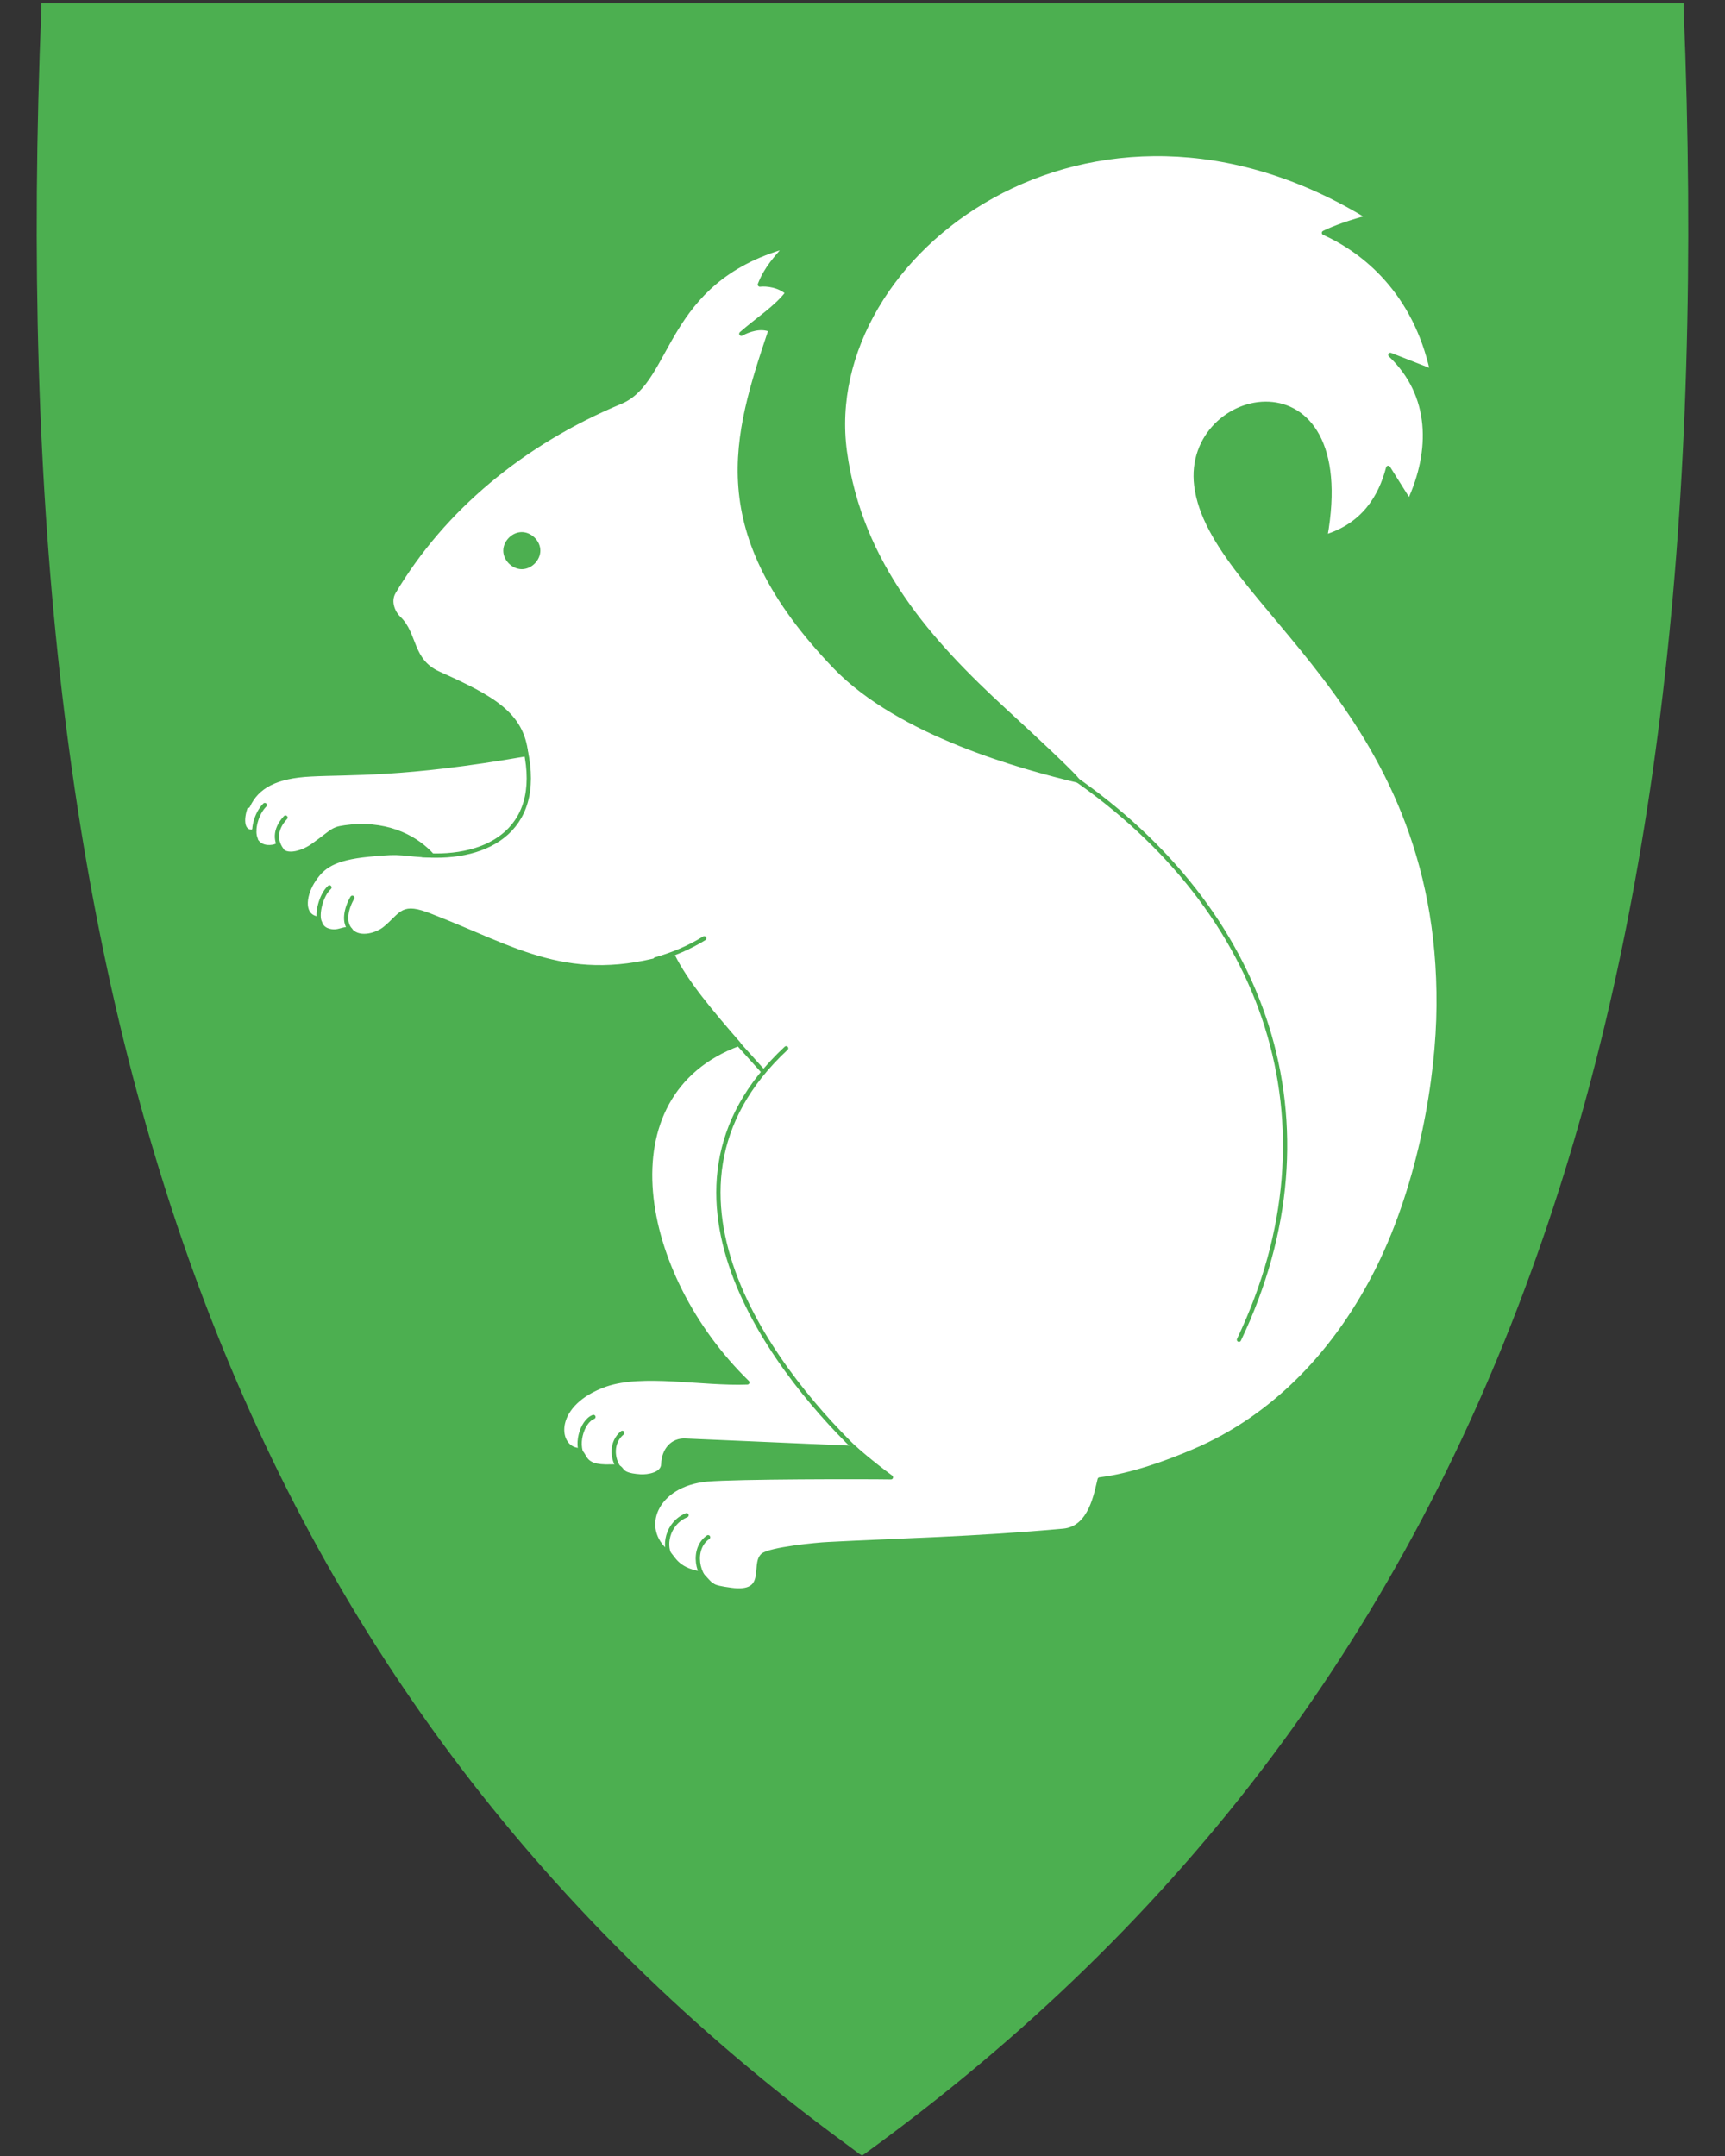 <?xml version="1.0" encoding="utf-8"?>
<!-- Generator: Adobe Illustrator 27.5.0, SVG Export Plug-In . SVG Version: 6.00 Build 0)  -->
<svg version="1.1"
	 id="svg2" xmlns:svg="http://www.w3.org/2000/svg" xmlns:cc="http://creativecommons.org/ns#" xmlns:rdf="http://www.w3.org/1999/02/22-rdf-syntax-ns#" xmlns:dc="http://purl.org/dc/elements/1.1/"
	 xmlns="http://www.w3.org/2000/svg" xmlns:xlink="http://www.w3.org/1999/xlink" x="0px" y="0px" viewBox="0 0 400 500"
	 style="enable-background:new 0 0 400 500;" xml:space="preserve">
<rect x="0" y="0" width="400" height="500" fill="#333333" stroke="none"/>
<style type="text/css">
	.st0{fill:#4CAF50;}
	.st1{fill:#FFFFFF;stroke:#4CAF50;stroke-width:0.99;stroke-linejoin:round;}
	.st2{fill:none;stroke:#4CAF50;stroke-width:0.99;stroke-linecap:round;}
</style>
<path class="st0" d="M390.4,1.7V0.8h-0.9H200H10.5H9.6v0.9C4.8,118.3,15.9,213,43.5,291.2c28.6,80.9,75.2,145.8,142.2,198.1
	c4.5,3.5,9.1,6.9,13.7,10.3l0.2,0.1l0.3,0.2l0.6-0.4c74.4-54,125.4-122.2,155.9-208.4C384.1,213,395.2,118.3,390.4,1.7z"/>
<path id="path4346" class="st1" d="M57.2,186.6c-1.2,2.7-1.4,6.4,1.3,6.3c0.9-0.1,0.1-0.9,0.3,0.5c0.1,0.9,1,3.5,4.4,3
	c1.9-0.3,0.8-1.2,1.6,0.2c1.5,2.7,5.9,0.9,7.9-0.6c5.2-3.7,4.1-3.8,8.8-4.3c9.1-0.8,15.4,3,18.7,6.7c-7.2-0.2-6.1-1.1-14.7-0.2
	c-8.2,0.8-10.7,2.8-12.7,5.8c-2.2,3.2-3,7.9,0.3,8.9c1.4,0.4,0.8,2,2.7,2.8c2.9,1.1,4.1-1.1,5.7,0.3c2.1,2,6,0.8,7.8-0.7
	c4.1-3.4,3.8-5.6,10.6-2.9c19.7,7.6,32,16.5,56.1,9.2c3.1,6.3,8.9,13.1,15.3,20.5c-31.6,11.7-23.4,53.8,2,78.5
	c-10.6,0.4-24.2-2.5-32.9,0.5c-12.4,4.4-11.6,14.1-6.8,15.1c2.8,0.6,0.5,4.2,8.1,3.9c3.8-0.2,0.6,1.9,6.8,2.3
	c1.7,0.1,5.2-0.4,5.3-2.8c0.1-3.4,2.2-5.7,5.2-5.5l39.2,1.7c-0.1,0,3.9,3.5,8.4,6.8c-6.1-0.1-35.9-0.1-42.6,0.5
	c-12.2,1.1-16,11.5-9.2,16.9c1.3,1,1.9,4,7.6,4.9c2.9,2.9,2,3.1,7.1,3.8c8.9,1.2,5-5.9,7.4-8c1.7-1.4,12.5-2.5,15.1-2.6
	c17-0.9,33.7-1.2,54.6-3.1c6.4-0.6,7.6-8.8,8.4-11.9c7.3-0.9,15.4-3.8,21.7-6.5c19.2-8.1,33.6-23.8,42.9-42.5
	c9.9-20,13.9-44.3,14-60.8c0.6-70.2-52.8-93.4-56.2-120.7c-2.8-23,37.7-31.5,29.9,11.9c8.8-2.7,12.8-9.1,14.6-16l4.9,7.8
	c5.4-11.7,5.4-24.7-4.4-34l9.7,3.8c-4-18.3-15.6-27.8-25.1-32.1c2.1-1.1,6.9-2.8,10.4-3.6c-64.4-39.5-127.7,8.2-121.5,54.3
	c3.6,26.3,19.8,44.2,37.1,60.1c18.6,17.1,16.8,16.2,16.8,16.2c-12.5-3-41.1-10.7-56.2-26.4c-30.2-31.5-23.2-53.3-14.9-78.1
	c-2.4-1-5.1,0-6.8,0.9c3.6-3.2,8.2-6.1,10.7-9.5c-1.8-1.7-4.8-2.1-6.4-1.9c1.5-3.9,3.9-6.3,6.1-8.9c-28.8,8.1-26.6,31.2-38.4,36.1
	c-22.8,9.5-41.2,24.9-52.6,44.1c-1.4,2.4,0.1,5.1,1.2,6.1c3.9,3.7,2.6,9.8,9.2,12.8c12.5,5.6,19.4,9.4,20.3,18.7
	c-28.6,5-40.9,4.2-50,4.7c-7.9,0.4-12.4,2.7-14.5,7.3L57.2,186.6z"/>
<path id="path4348" class="st0" d="M125.3,127.7c0,2.2-2,4.3-4.3,4.3c-2.2,0-4.3-2-4.3-4.3c0-2.2,2-4.3,4.3-4.3
	C123.2,123.4,125.3,125.4,125.3,127.7z"/>
<path id="path4350" class="st2" d="M121.4,172.1c5.4,19.9-7.9,27.4-23.4,26.2"/>
<path id="path4352" class="st2" d="M248.6,180.1c44.8,30.8,62.7,80.2,38.7,130.6"/>
<path id="path4354" class="st2" d="M200,337.6c-18.3-17.2-54.1-60.7-17.7-94.5"/>
<path id="path4356" class="st2" d="M176.9,248.4l-7.2-8"/>
<path id="path4358" class="st2" d="M163.3,217.6c-3.4,2.1-7.1,3.7-11.3,4.9"/>
<path id="path4360" class="st2" d="M59.3,194.6c-0.9-2,0.1-5.9,2.1-7.9"/>
<path id="path4362" class="st2" d="M66.2,189.6c-2.7,2.9-2.3,5.7-0.8,7.6"/>
<path id="path4364" class="st2" d="M76.4,205.8c-2,1.8-3.1,6.4-2.2,8.2"/>
<path id="path4366" class="st2" d="M81.7,208.2c-1.5,2.6-2.1,5.8-0.4,7.5"/>
<path id="path4368" class="st2" d="M137.6,328.6c-2.7,1-4.5,7-2,9.8"/>
<path id="path4370" class="st2" d="M144.3,332.3c-2.6,2.1-2.5,6-0.6,8.4"/>
<path id="path4372" class="st2" d="M159.2,351.4c-4.6,1.9-5.5,7.5-3.5,9.9"/>
<path id="path4374" class="st2" d="M164.2,356.5c-3.8,2.6-2.8,9.3,1.2,11.3"/>
</svg>
